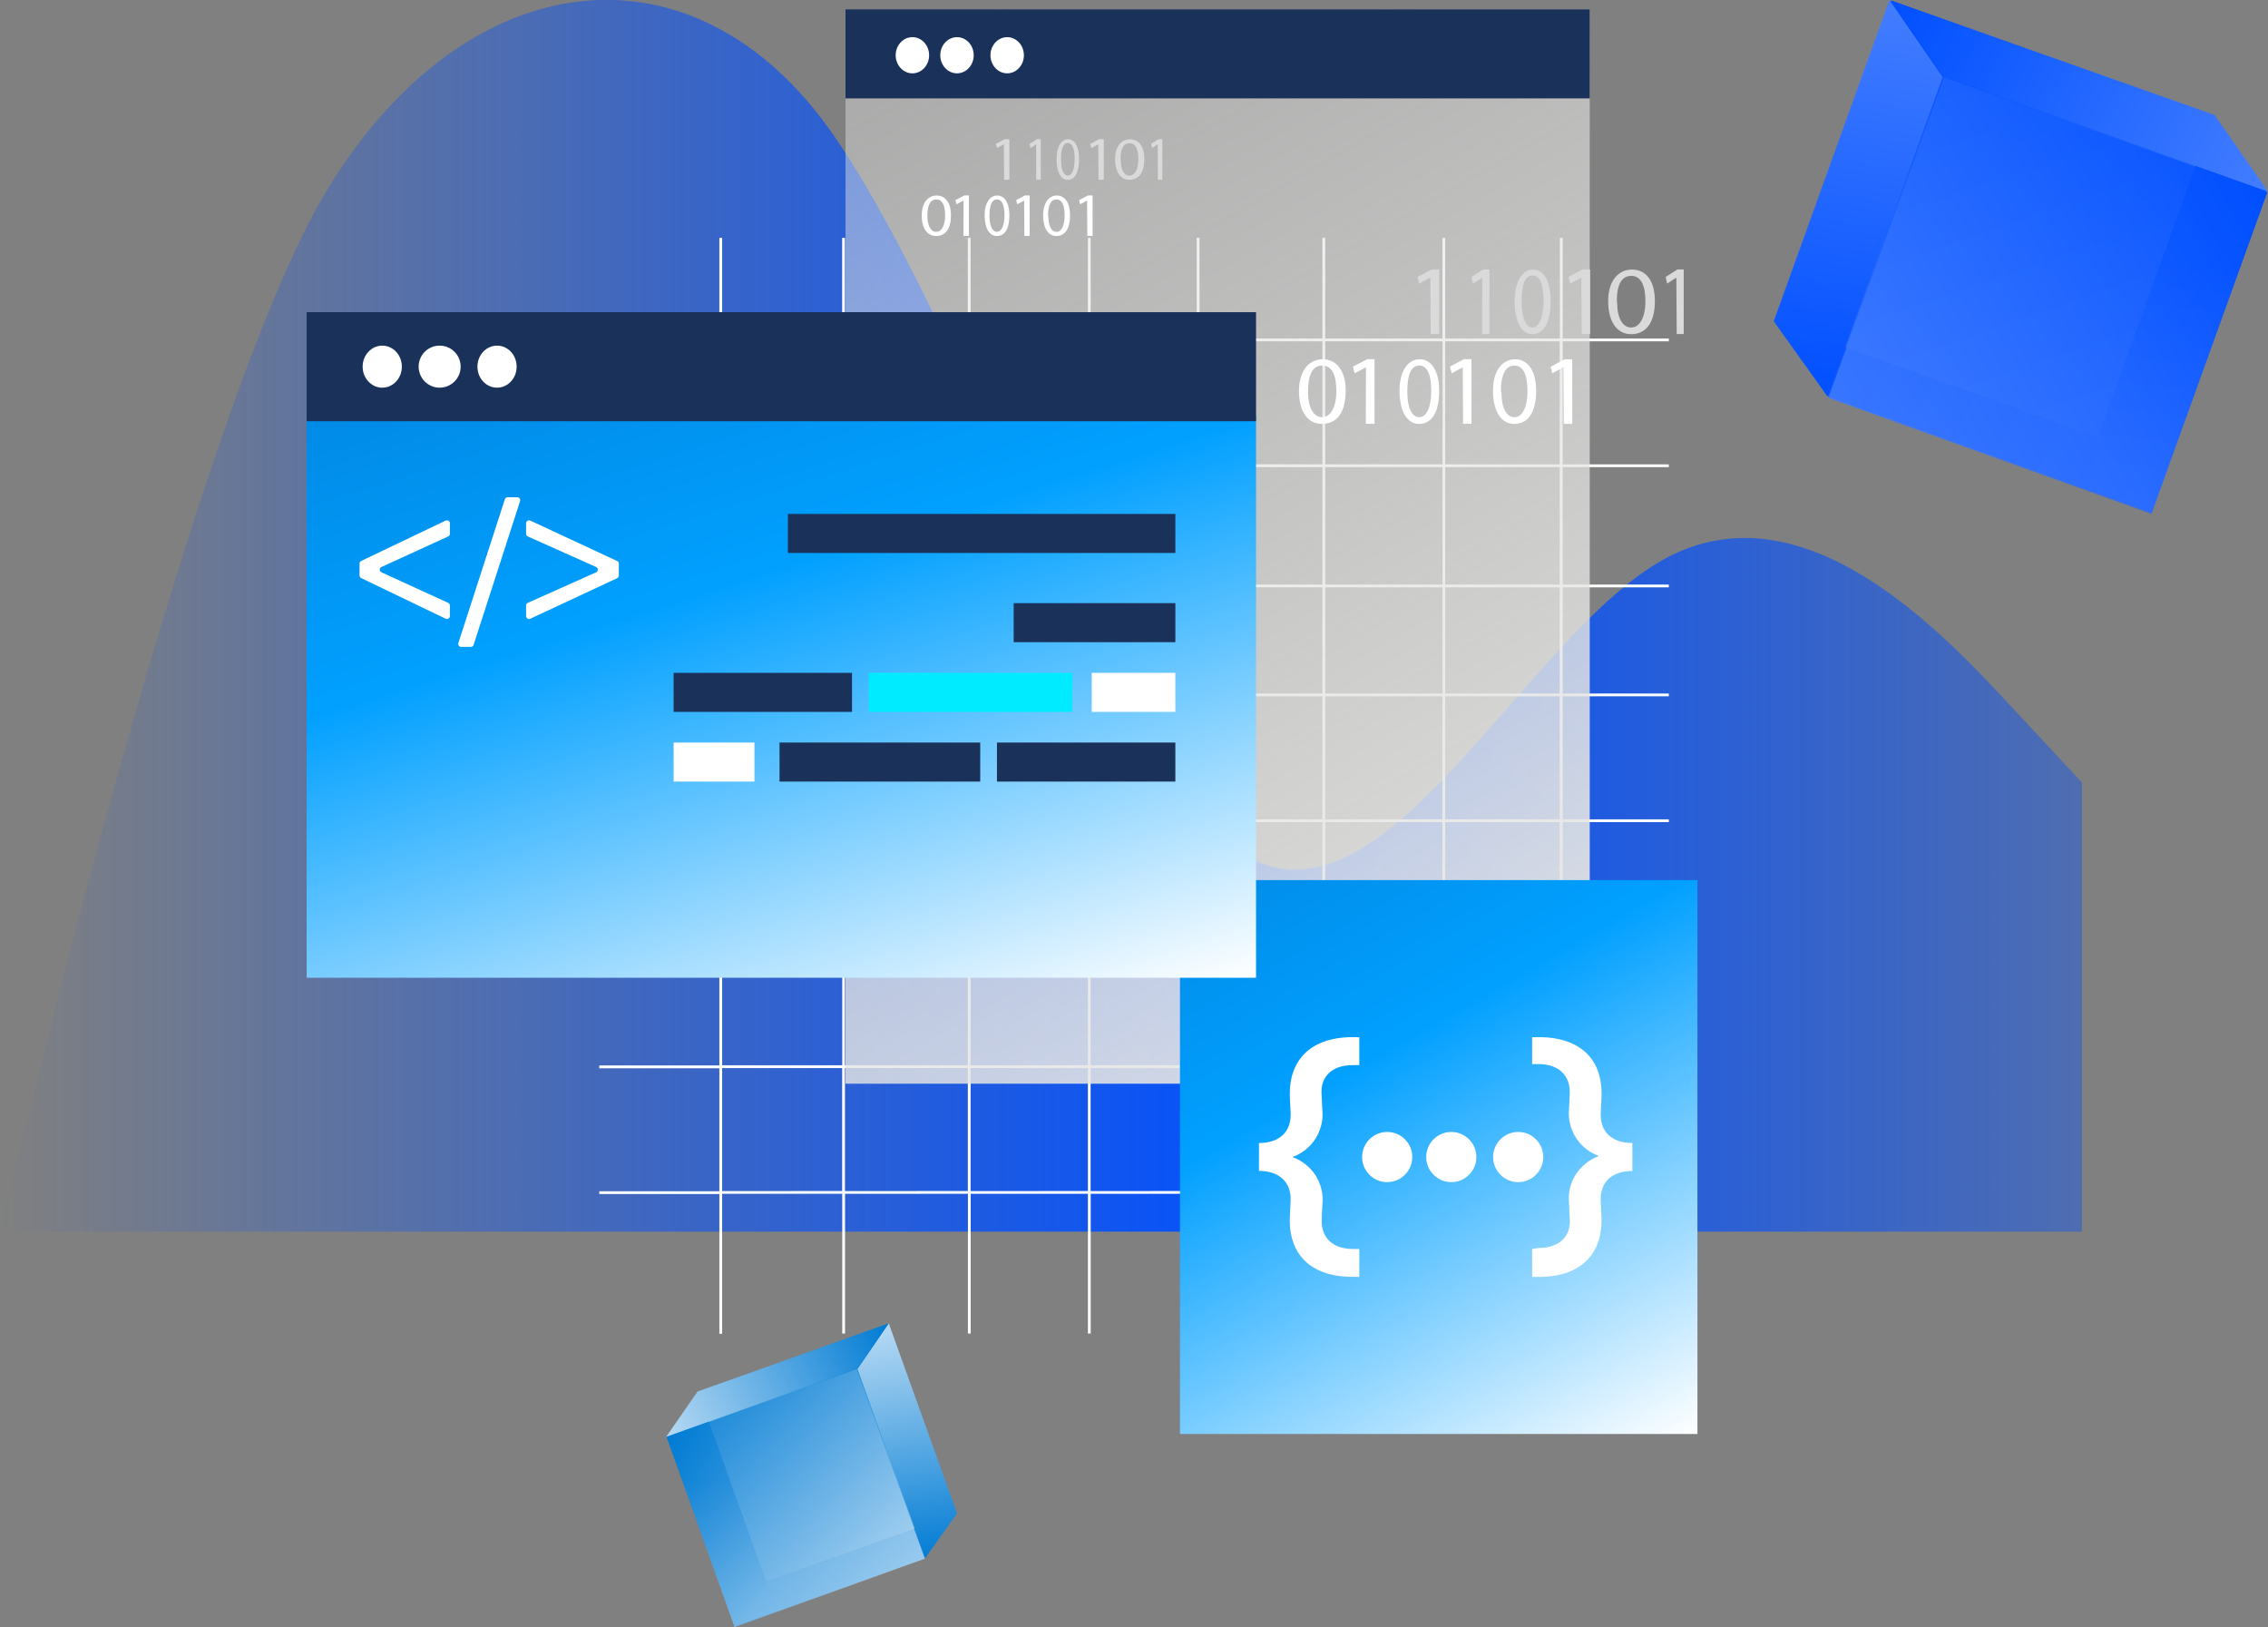<?xml version="1.0" encoding="utf-8"?>
<!-- Generator: Adobe Illustrator 27.8.0, SVG Export Plug-In . SVG Version: 6.00 Build 0)  -->
<svg version="1.1" id="Ebene_1" xmlns="http://www.w3.org/2000/svg" xmlns:xlink="http://www.w3.org/1999/xlink" x="0px" y="0px"
	 viewBox="0 0 2929.2 2101.2" style="enable-background:new 0 0 2929.2 2101.2;" xml:space="preserve">
<rect x="0" y="0" width="2929.2" height="2101.2" fill="#808080" stroke="none"/>
<style type="text/css">
	.st0{fill-rule:evenodd;clip-rule:evenodd;fill:#FFFFFF;}
	.st1{fill:#FFFFFF;}
	.st2{fill:url(#SVGID_00000133520468881620243030000006088715181269391007_);}
	.st3{fill:url(#SVGID_00000161604533272518642300000014580888394650296235_);}
	.st4{fill:#004FFF;}
	.st5{fill:#007BD4;}
	.st6{fill:#1A3159;}
	.st7{fill:url(#SVGID_00000107559688974661768630000007582701333027160238_);}
	.st8{fill:url(#SVGID_00000177464460054794932410000016555750970827628934_);}
	.st9{fill:url(#SVGID_00000085944299669114669100000012666069034460278401_);}
	.st10{fill:url(#SVGID_00000106123901690851872610000004327043226913269905_);}
	.st11{fill:url(#SVGID_00000096770597892418653150000008942389358817004168_);}
	.st12{fill:url(#SVGID_00000132768514669190463570000009443111979625057687_);}
	.st13{fill:url(#SVGID_00000130647497547785117450000008706568213347856826_);}
	.st14{fill:url(#SVGID_00000011008901592586141740000006974122977933137301_);}
	.st15{fill:url(#SVGID_00000115501981174043534330000007288416286053721507_);}
	.st16{fill:url(#SVGID_00000050657416738512745780000006049012898164814526_);}
	.st17{fill:url(#SVGID_00000082357528276526681450000015437602940299962519_);fill-opacity:0.8;}
	.st18{fill:url(#SVGID_00000113335715314095775270000001891309709061512333_);}
	.st19{fill:url(#SVGID_00000096047892664613518750000017239558094317141382_);}
	.st20{fill:url(#SVGID_00000124858449142163498990000010801103509629890230_);}
	.st21{fill:url(#SVGID_00000063612122150551890170000004947695353002877596_);}
	.st22{fill:url(#SVGID_00000119813659966146364970000001118662926506282421_);}
	.st23{fill:url(#SVGID_00000029008370441996135570000011540745828294700930_);fill-opacity:0.8;}
	.st24{fill:url(#SVGID_00000084496070990918838620000018045126045216817583_);}
	.st25{fill:url(#SVGID_00000034077081948126531070000017458374449039099271_);}
	.st26{fill:#D9D9D9;}
	.st27{fill:#09214C;}
	.st28{fill-rule:evenodd;clip-rule:evenodd;fill:#007BD4;}
	.st29{fill-rule:evenodd;clip-rule:evenodd;fill:url(#SVGID_00000120559667439014436390000013587881544197168540_);}
	.st30{fill:url(#SVGID_00000021801265848381402660000003695845426013900951_);}
	.st31{fill:url(#SVGID_00000018230734306270357250000014265657696747987642_);}
	.st32{fill:url(#SVGID_00000159432785385531744860000006693918100915152272_);}
	.st33{fill:url(#SVGID_00000158716374273367207300000004408642706094113709_);}
	.st34{fill:url(#SVGID_00000033363797825989178990000013592141720204464288_);}
	.st35{fill:url(#SVGID_00000068638392678002273590000008955537371614551212_);}
	.st36{fill:url(#SVGID_00000111869968990313991480000006806224037604504982_);}
	.st37{fill:url(#SVGID_00000056409946736766523330000001285350311842470842_);}
	.st38{fill:url(#SVGID_00000019663370318617635280000011811945888140872838_);fill-opacity:0.8;}
	.st39{fill:url(#SVGID_00000168094834422714422340000001698435776537781425_);}
	.st40{fill:url(#SVGID_00000075146724419519148340000002542850359040239550_);}
	.st41{fill-rule:evenodd;clip-rule:evenodd;fill:url(#SVGID_00000073695280810720496710000007140273731543174050_);}
	.st42{fill-rule:evenodd;clip-rule:evenodd;fill:url(#SVGID_00000179616118740159669350000006519149502131458750_);}
	.st43{fill:url(#SVGID_00000058569912189024865920000001166191348049931394_);}
	.st44{fill:url(#SVGID_00000130613100836957845900000011811629829754230402_);}
	.st45{fill-rule:evenodd;clip-rule:evenodd;fill:#004FFF;}
	.st46{fill:url(#SVGID_00000138562381414830234750000011230435982734656427_);}
	.st47{fill:url(#SVGID_00000083064888250887749160000003160580493639911599_);}
	.st48{fill:url(#SVGID_00000090253988964929671970000000622027678289478053_);}
	.st49{fill:url(#SVGID_00000180346759022717746120000003631935089900184741_);fill-opacity:0.8;}
	.st50{fill:url(#SVGID_00000132066846086805858790000014040192730794825131_);}
	.st51{fill:url(#SVGID_00000165222107414214288980000009700392097502782896_);}
	.st52{fill:url(#SVGID_00000170261688631919705090000010049156374324293508_);}
	.st53{fill-rule:evenodd;clip-rule:evenodd;fill:#1A3159;}
	.st54{fill:url(#SVGID_00000166662439961047866020000001488566100378353056_);fill-opacity:0.25;}
	.st55{fill-rule:evenodd;clip-rule:evenodd;fill:url(#SVGID_00000092415739003449816190000005378456281672000694_);}
	.st56{fill:url(#SVGID_00000168081087169417006530000015697473673930815385_);}
	.st57{fill:url(#SVGID_00000031887803276906403250000012567823577480189316_);}
	.st58{fill:url(#SVGID_00000086665712703271051810000013959829674625218492_);}
	.st59{fill:url(#SVGID_00000176029851966926766680000008947682587016630423_);}
	.st60{fill:#243960;}
	.st61{fill:url(#SVGID_00000010275320963233922830000012465227438319462021_);}
	.st62{fill:url(#SVGID_00000056400850108805679500000016589109135950562978_);}
	.st63{fill:url(#SVGID_00000109724857450693726990000001043557800293001394_);}
	.st64{fill:url(#SVGID_00000044173496729763273240000000719610781121452426_);}
	.st65{fill:url(#SVGID_00000070116169975849131470000016749494037570859158_);}
	.st66{fill:url(#SVGID_00000070820827287033116920000011668458742602650498_);}
	.st67{fill:url(#SVGID_00000067920810133020004080000015469799653574190769_);}
	.st68{fill:url(#SVGID_00000151527480567024791300000001400648490651560593_);}
	.st69{fill:url(#SVGID_00000088831757204209371280000014619488809141014698_);}
	.st70{fill:url(#SVGID_00000090277194967094429290000017688394343677452991_);fill-opacity:0.8;}
	.st71{fill:url(#SVGID_00000150094730117734984920000006942268029983203743_);}
	.st72{fill:url(#SVGID_00000072254026513415803270000010043003548454019499_);}
	.st73{fill:url(#SVGID_00000065043011996671963000000006923176476341196451_);}
	.st74{fill:url(#SVGID_00000108275846480248388460000010601876016211450783_);}
	.st75{fill:url(#SVGID_00000131350239626438633590000000257833240877821570_);}
	.st76{fill:url(#SVGID_00000148662676416512622250000012772046756878614406_);fill-opacity:0.8;}
	.st77{fill:url(#SVGID_00000093876113664293563210000012429842975490145959_);}
	.st78{fill:url(#SVGID_00000135651712154262195690000015460263082889025433_);}
	.st79{fill-rule:evenodd;clip-rule:evenodd;fill:url(#SVGID_00000014612387608363041970000010085036307753633722_);}
	.st80{fill:url(#SVGID_00000104681821562332595350000018050658639901654971_);}
	.st81{fill:url(#SVGID_00000103980711434508620120000016438539174469438374_);}
	.st82{fill:url(#SVGID_00000136388861762757088020000012600609671576732315_);}
	.st83{fill:url(#SVGID_00000161623799195320950150000002910541651397047944_);}
	.st84{fill:url(#SVGID_00000061436293160597739880000002413468570462684848_);}
	.st85{fill:url(#SVGID_00000178177676642720919460000012383149886517407878_);}
	.st86{fill:url(#SVGID_00000107584266256917837950000002981307952593763992_);fill-opacity:0.8;}
	.st87{fill:url(#SVGID_00000155868865016758237360000017110411926748276148_);}
	.st88{fill:url(#SVGID_00000162352735246932103650000008048817430848947115_);}
	.st89{fill:url(#SVGID_00000024690389205321561040000006394267914058880137_);}
	.st90{fill:url(#SVGID_00000077325494042284897170000017666818934836139692_);}
	.st91{fill:url(#SVGID_00000021114988571298916440000015255763396871472546_);}
	.st92{fill:url(#SVGID_00000070091369771099694590000010230397615456061877_);fill-opacity:0.8;}
	.st93{fill:url(#SVGID_00000143600815981106590550000014644344804363679137_);}
	.st94{fill:url(#SVGID_00000112610607376506056520000012259112434031076267_);}
	.st95{fill:#DADADA;}
	.st96{fill:#00EBFF;}
</style>
<g>
	
		<g transform="translate(27.6 451.2) rotate(0.0 1344.6 795) translate(0.0 0.0) scale(1.246 1.249)">
		
			<linearGradient id="SVGID_00000016782688640721349230000014547631335244133538_" gradientUnits="userSpaceOnUse" x1="-1514.013" y1="-2433.849" x2="644.004" y2="-2433.849" gradientTransform="matrix(1.246 0 0 1.249 1864.531 3314.431)">
			<stop  offset="0" style="stop-color:#004FFF;stop-opacity:0"/>
			<stop  offset="0.49" style="stop-color:#004FFF"/>
			<stop  offset="1" style="stop-color:#004FFF;stop-opacity:0"/>
		</linearGradient>
		<path style="fill-rule:evenodd;clip-rule:evenodd;fill:url(#SVGID_00000016782688640721349230000014547631335244133538_);" d="
			M-22.1,912c0,0,197.4-848,341-1080.3c143.6-232.3,378.3-260.6,522.2-54.3c143.9,206.3,287.7,670.4,431.6,748
			c143.9,77.6,287.7-232,431.6-309.4c143.9-77.3,287.7,77.3,359.7,154.7l71.9,77.1V912H-22.1z"/>
	</g>
	
		<g transform="translate(801.6 758.4) rotate(0.0 690.6 707.4) scale(1.128 1.129)">
		<path class="st0" d="M113-399.6v115.1H-24.5v3.2H113v140.7H-24.5v3.2H113V-3.2H-24.5V0H113v121.5H-24.5v3.2H113v140.7H-24.5v3.2
			H113v134.3H-24.5v3.2H113v140.7H-24.5v3.2H113v140.7H-24.5v3.2H113v159.8h3.2V693.6h137.5v159.8h3.2V693.6h140.7v159.8h3.2V693.6
			H535v159.8h3.2V693.6h121.5v159.8h3.2V693.6h140.7v159.8h3.2V693.6h134.3v159.8h3.2V693.6h131.1v159.8h3.2V693.6h121.5v-3.2
			h-121.5V549.8h121.5v-3.2h-121.5V405.9h121.5v-3.2h-121.5V268.5h121.5v-3.2h-121.5V124.6h121.5v-3.2h-121.5V0h121.5v-3.2h-121.5
			v-134.3h121.5v-3.2h-121.5v-140.7h121.5v-3.2h-121.5v-115.1h-3.2v115.1H944.1v-115.1h-3.2v115.1H806.7v-115.1h-3.2v115.1H662.8
			v-115.1h-3.2v115.1H538.2v-115.1H535v115.1H400.7v-115.1h-3.2v115.1H256.8v-115.1h-3.2v115.1H116.2v-115.1H113z M1075.2,690.4
			V549.8H944.1v140.7L1075.2,690.4z M940.9,690.4V549.8H806.7v140.7L940.9,690.4z M803.5,690.4V549.8H662.8v140.7L803.5,690.4z
			 M659.6,690.4V549.8H538.1v140.7L659.6,690.4z M535,690.4V549.8H400.7v140.7L535,690.4z M397.5,690.4V549.8H256.8v140.7
			L397.5,690.4z M253.6,690.4V549.8H116.2v140.7L253.6,690.4z M253.6,546.6H116.2V405.9h137.5V546.6z M397.5,546.6H256.8V405.9
			h140.7L397.5,546.6z M535,546.6H400.7V405.9H535V546.6z M659.6,546.6H538.1V405.9h121.5V546.6z M803.5,546.6H662.8V405.9h140.7
			V546.6z M940.9,546.6H806.7V405.9h134.3V546.6z M1075.2,546.6H944.1V405.9h131.1V546.6z M1075.2,402.7V268.5H944.1v134.3H1075.2z
			 M940.9,402.7V268.5H806.7v134.3H940.9z M803.5,402.7V268.5H662.8v134.3H803.5z M659.6,402.7V268.5H538.1v134.3H659.6z M535,402.7
			V268.5H400.7v134.3H535z M397.5,402.7V268.5H256.8v134.3H397.5z M253.6,402.7V268.5H116.2v134.3H253.6z M116.2,121.4V0h137.5
			v121.5H116.2z M116.2-3.2h137.5v-134.3H116.2V-3.2z M256.8,121.4V0h140.7v121.5H256.8z M256.8-3.2h140.7v-134.3H256.8L256.8-3.2z
			 M400.7,121.4V0H535v121.5H400.7z M400.7-3.2H535v-134.3H400.7L400.7-3.2z M538.2,121.4V0h121.5v121.5H538.2z M538.2-3.2h121.5
			v-134.3H538.2V-3.2z M662.8,121.4V0h140.7v121.5H662.8z M662.8-3.2h140.7v-134.3H662.8V-3.2z M806.7,121.4V0h134.3v121.5H806.7z
			 M806.7-3.2h134.3v-134.3H806.7V-3.2z M944.1,121.4V0h131.1v121.5H944.1z M944.1-3.2h131.1v-134.3H944.1V-3.2z M1075.2,265.3
			V124.6H944.1v140.7L1075.2,265.3z M940.9,265.3V124.6H806.7v140.7L940.9,265.3z M803.5,265.3V124.6H662.8v140.7L803.5,265.3z
			 M659.6,265.3V124.6H538.2v140.7L659.6,265.3z M535,265.3V124.6H400.7v140.7L535,265.3z M397.5,265.3V124.6H256.8v140.7
			L397.5,265.3z M253.6,265.3V124.6H116.2v140.7L253.6,265.3z M116.2-140.7h137.5v-140.7H116.2V-140.7z M256.8-140.7h140.7v-140.7
			H256.8V-140.7z M400.7-140.7H535v-140.7H400.7V-140.7z M538.2-140.7h121.5v-140.7H538.2V-140.7z M662.8-140.7h140.7v-140.7H662.8
			V-140.7z M806.7-140.7h134.3v-140.7H806.7L806.7-140.7z M944.1-140.7h131.1v-140.7H944.1V-140.7z"/>
	</g>
	
		<g transform="translate(1119.6 463.2) rotate(0.0 480.6 693.6) scale(1.2 1.198)">
		
			<linearGradient id="SVGID_00000157266763674158387150000009265060242355114172_" gradientUnits="userSpaceOnUse" x1="-1741.697" y1="-19011.377" x2="-2443.374" y2="-20226.711" gradientTransform="matrix(1.2 0 0 1.198 2818.385 23584.404)">
			<stop  offset="0" style="stop-color:#E5E5E4"/>
			<stop  offset="0.41" style="stop-color:#E5E5E4;stop-opacity:0.69"/>
			<stop  offset="0.81" style="stop-color:#E5E5E4;stop-opacity:0.41"/>
			<stop  offset="1" style="stop-color:#E5E5E4;stop-opacity:0.3"/>
		</linearGradient>
		<path style="fill:url(#SVGID_00000157266763674158387150000009265060242355114172_);" d="M778-376.6H-23v1158h801V-376.6z"/>
		<path class="st6" d="M778-376.6H-23v96h801V-376.6z"/>
		<g>
			<path class="st1" d="M49-307.6c9.9,0,18-8.7,18-19.5c0-10.8-8.1-19.5-18-19.5s-18,8.7-18,19.5C31-316.4,39.1-307.6,49-307.6z
				 M97-307.6c9.9,0,18-8.7,18-19.5c0-10.8-8.1-19.5-18-19.5s-18,8.7-18,19.5C79-316.4,87.1-307.6,97-307.6z M151-307.6
				c9.9,0,18-8.7,18-19.5c0-10.8-8.1-19.5-18-19.5s-18,8.7-18,19.5C133-316.4,141.1-307.6,151-307.6z"/>
		</g>
	</g>
	
		<g transform="translate(1551.6 1587.6) rotate(0.0 334.2 357.6) scale(1.273 1.271)">
		
			<linearGradient id="SVGID_00000133529510610315822890000014655092561512118971_" gradientUnits="userSpaceOnUse" x1="-2385.497" y1="-4290.628" x2="-2759.152" y2="-4940.372" gradientTransform="matrix(1.273 0 0 1.271 3464.721 5704.602)">
			<stop  offset="0" style="stop-color:#FFFFFF"/>
			<stop  offset="0.521" style="stop-color:#01A0FF"/>
			<stop  offset="1" style="stop-color:#007BD4"/>
		</linearGradient>
		<path style="fill:url(#SVGID_00000133529510610315822890000014655092561512118971_);" d="M503.3-355h-525v562.7h525V-355z"/>
	</g>
	
		<g transform="translate(423.6 854.4) rotate(0.0 613.2 429.6) scale(1.247 1.245)">
		
			<linearGradient id="SVGID_00000060737652850869981800000009006273142346269108_" gradientUnits="userSpaceOnUse" x1="-1334.769" y1="-3997.904" x2="-1593.563" y2="-4811.397" gradientTransform="matrix(1.247 0 0 1.245 2263.694 5418.91)">
			<stop  offset="0" style="stop-color:#FFFFFF"/>
			<stop  offset="0.521" style="stop-color:#01A0FF"/>
			<stop  offset="1" style="stop-color:#007BD4"/>
		</linearGradient>
		<path style="fill:url(#SVGID_00000060737652850869981800000009006273142346269108_);" d="M961.2-255.2H-22.1v583h983.3V-255.2z"/>
		<path class="st6" d="M961.2-362.5H-22.1v113.1h983.3V-362.5z"/>
		<g>
			<path class="st1" d="M56.2-284.2c11.2,0,20.3-9.7,20.3-21.8s-9.1-21.8-20.3-21.8S35.9-318,35.9-306S45-284.2,56.2-284.2z
				 M115.6-284.2c12,0,21.8-9.7,21.8-21.8s-9.7-21.8-21.8-21.8S93.9-318,93.9-306S103.6-284.2,115.6-284.2z M175.1-284.2
				c11.2,0,20.3-9.7,20.3-21.8s-9.1-21.8-20.3-21.8s-20.3,9.7-20.3,21.8S163.9-284.2,175.1-284.2z"/>
		</g>
	</g>
	
		<g transform="translate(888.0 2160.0) rotate(0.0 187.8 196.2) scale(1.376 1.375)">
		
			<linearGradient id="SVGID_00000083075870020167706270000000816856155198996879_" gradientUnits="userSpaceOnUse" x1="-2103.732" y1="-8034.997" x2="-2184.251" y2="-7805.195" gradientTransform="matrix(1.376 0 0 1.375 3064.57 10733.41)">
			<stop  offset="0" style="stop-color:#007BD4"/>
			<stop  offset="1" style="stop-color:#FFFFFF"/>
		</linearGradient>
		<path style="fill:url(#SVGID_00000083075870020167706270000000816856155198996879_);" d="M10-263.5l178.1-64.3l64.1,178.3
			L73.5-85.4L10-263.5z"/>
		
			<linearGradient id="SVGID_00000104665971782164287610000010912385885631933579_" gradientUnits="userSpaceOnUse" x1="-2044.148" y1="-7913.926" x2="-2251.573" y2="-7808.006" gradientTransform="matrix(1.376 0 0 1.375 3064.57 10733.41)">
			<stop  offset="0" style="stop-color:#007BD4"/>
			<stop  offset="1" style="stop-color:#FFFFFF"/>
		</linearGradient>
		<path style="fill:url(#SVGID_00000104665971782164287610000010912385885631933579_);" d="M252.1-149.3L73.6-85.4L43.9-43.5
			l178.5-63.9L252.1-149.3z"/>
		
			<linearGradient id="SVGID_00000032633200578777091770000010160229951091759785_" gradientUnits="userSpaceOnUse" x1="-2209.498" y1="-7937.84" x2="-2192.846" y2="-7797.98" gradientTransform="matrix(1.376 0 0 1.375 3064.57 10733.41)">
			<stop  offset="0" style="stop-color:#007BD4"/>
			<stop  offset="1" style="stop-color:#FFFFFF"/>
		</linearGradient>
		<path style="fill:url(#SVGID_00000032633200578777091770000010160229951091759785_);" d="M74-85L10.1-263.5l-29.6,42.2L44.4-42.8
			L74-85z"/>
		
			<linearGradient id="SVGID_00000050633956803290378630000002756246421423817099_" gradientUnits="userSpaceOnUse" x1="-2237.606" y1="-7972.506" x2="-2004.885" y2="-7841.312" gradientTransform="matrix(1.376 0 0 1.375 3064.57 10733.41)">
			<stop  offset="0" style="stop-color:#007BD4"/>
			<stop  offset="1" style="stop-color:#FBFDFF"/>
		</linearGradient>
		<path style="fill:url(#SVGID_00000050633956803290378630000002756246421423817099_);fill-opacity:0.8;" d="M-19.6-221.4
			l178.5-63.9l63.8,178.1L44.3-42.9L-19.6-221.4z"/>
		
			<linearGradient id="SVGID_00000077320505576994740360000001099140763511889300_" gradientUnits="userSpaceOnUse" x1="-2064.225" y1="-7881.742" x2="-2098.617" y2="-8102.744" gradientTransform="matrix(1.376 0 0 1.375 3064.57 10733.41)">
			<stop  offset="0" style="stop-color:#007BD4"/>
			<stop  offset="1" style="stop-color:#FBFDFF;stop-opacity:0.99"/>
		</linearGradient>
		<path style="fill:url(#SVGID_00000077320505576994740360000001099140763511889300_);" d="M188.9-328.1l-29.4,42.8L223.1-108
			l29.8-41.8L188.9-328.1z"/>
		
			<linearGradient id="SVGID_00000163758281398507041530000012020989542587496584_" gradientUnits="userSpaceOnUse" x1="-2090.218" y1="-8043.962" x2="-2298.277" y2="-7937.715" gradientTransform="matrix(1.376 0 0 1.375 3064.57 10733.41)">
			<stop  offset="0" style="stop-color:#007BD4"/>
			<stop  offset="1" style="stop-color:#FBFDFF"/>
		</linearGradient>
		<path style="fill:url(#SVGID_00000163758281398507041530000012020989542587496584_);" d="M188-327.8L9.4-264.2l-29.5,42.6
			l178.5-63.9L188-327.8z"/>
	</g>
	
		<g transform="translate(1653.6 1790.4) rotate(0.0 241.2 154.8) scale(1.2 1.2)">
		<g>
			<path class="st1" d="M77.7-345.9c-21,0-34.8,11.4-33.3,31.8l0.8,16.4c1.1,10.8-1.5,21.6-7.3,30.8c-5.8,9.2-14.6,16.2-24.9,19.9
				c10.3,3.7,19.1,10.7,25,19.9c5.8,9.2,8.4,20,7.3,30.8l-0.8,16.4c-0.8,20,12.4,31.8,33.3,31.8H85v30h-7.3
				c-45.7,0-69.5-25-67.4-65.7l0.8-16.5c0.6-19.9-12.4-31.8-34.1-31.8v-30c21.5,0,34.7-11.4,34.1-31.8l-0.8-16.4
				c-2.1-40,21.5-65.7,67.4-65.7H85v30L77.7-345.9z M278.2-149.2c21,0,34.9-11.4,33.3-31.8l-0.8-16.4c-1.1-10.8,1.4-21.7,7.3-30.8
				c5.9-9.2,14.7-16.2,25-19.9c-10.4-3.7-19.2-10.7-25-19.9c-5.8-9.2-8.4-20.1-7.3-30.8l0.8-16.4c0.8-19.9-12.4-31.8-33.3-31.8H271
				V-376h7.2c45.7,0,69.6,25,67.4,65.7l-0.8,16.4c-0.6,20,12.4,31.8,34.1,31.8v30.1c-21.5,0-34.7,11.4-34.1,31.8l0.8,16.4
				c2.2,40.1-21.5,65.8-67.4,65.8H271v-30.1L278.2-149.2L278.2-149.2z M115-220c14.9,0,27-12.1,27-27s-12.1-27-27-27s-27,12.1-27,27
				S100.1-220,115-220z M184-220c14.9,0,27-12.1,27-27s-12.1-27-27-27s-27,12.1-27,27S169.1-220,184-220z"/>
			<path class="st1" d="M256-220c14.9,0,27-12.1,27-27s-12.1-27-27-27s-27,12.1-27,27S241.1-220,256-220z"/>
		</g>
	</g>
	
		<g transform="translate(492.0 1093.2) rotate(0.0 167.4 96.6) scale(1.152 1.15)">
		<g>
			<path class="st1" d="M-22.1-301.5c-1.1-0.5-1.9-1.7-1.9-3v-13.3c0-1.3,0.7-2.4,1.9-3l94.7-45.3c2.2-1,4.7,0.5,4.7,3v11.8
				c0,1.3-0.8,2.5-1.9,3L0.6-314c-2.6,1.2-2.6,4.8,0,6l74.8,34.3c1.2,0.5,1.9,1.7,1.9,3v11.8c0,2.4-2.5,4-4.7,3L-22.1-301.5z
				 M89.9-224.3c-2.2,0-3.8-2.2-3.1-4.3l52.1-161.4c0.4-1.4,1.7-2.3,3.1-2.3h10.9c2.2,0,3.8,2.2,3.1,4.3l-52.1,161.4
				c-0.4,1.4-1.7,2.3-3.1,2.3H89.9z M167.4-255.9c-2.2,1-4.7-0.6-4.7-3v-11.8c0-1.3,0.8-2.5,1.9-3l76.6-34.3c2.6-1.2,2.6-4.8,0-6
				l-76.6-34.3c-1.2-0.5-1.9-1.7-1.9-3v-11.8c0-2.4,2.5-4,4.7-3l97.4,45.4c1.2,0.5,1.9,1.7,1.9,3v13.3c0,1.3-0.7,2.4-1.9,3
				L167.4-255.9z"/>
		</g>
	</g>
	
		<g transform="translate(2318.4 451.2) rotate(0.0 319.2 331.8) scale(3.773 3.751)">
		
			<linearGradient id="SVGID_00000167391114055623522530000014002951783408252850_" gradientUnits="userSpaceOnUse" x1="-1727.431" y1="-3532.206" x2="-1677.51" y2="-3389.73" gradientTransform="matrix(3.773 0 0 3.751 6561.652 13136.043)">
			<stop  offset="0" style="stop-color:#004FFF"/>
			<stop  offset="1" style="stop-color:#FFFFFF"/>
		</linearGradient>
		<path style="fill:url(#SVGID_00000167391114055623522530000014002951783408252850_);" d="M143.3-80.2L32.9-120.1L-6.9-9.5
			l110.8,39.7L143.3-80.2z"/>
		
			<linearGradient id="SVGID_00000145043605549048570970000014719117620988254887_" gradientUnits="userSpaceOnUse" x1="-1740.908" y1="-3504.687" x2="-1612.303" y2="-3439.014" gradientTransform="matrix(3.773 0 0 3.751 6561.652 13136.043)">
			<stop  offset="0" style="stop-color:#004FFF"/>
			<stop  offset="1" style="stop-color:#FFFFFF"/>
		</linearGradient>
		<path style="fill:url(#SVGID_00000145043605549048570970000014719117620988254887_);" d="M-6.8-9.4l110.7,39.6l18.4,26L11.6,16.5
			L-6.8-9.4z"/>
		
			<linearGradient id="SVGID_00000018923661520942890670000009694590336994839470_" gradientUnits="userSpaceOnUse" x1="-1703.511" y1="-3510.122" x2="-1713.837" y2="-3423.41" gradientTransform="matrix(3.773 0 0 3.751 6561.652 13136.043)">
			<stop  offset="0" style="stop-color:#004FFF"/>
			<stop  offset="1" style="stop-color:#FFFFFF"/>
		</linearGradient>
		<path style="fill:url(#SVGID_00000018923661520942890670000009694590336994839470_);" d="M103.6,30.4l39.6-110.7L161.6-54
			L121.9,56.6L103.6,30.4z"/>
		
			<linearGradient id="SVGID_00000030455881959671743630000011284673389916262563_" gradientUnits="userSpaceOnUse" x1="-1697.154" y1="-3518.003" x2="-1841.439" y2="-3436.66" gradientTransform="matrix(3.773 0 0 3.751 6561.652 13136.043)">
			<stop  offset="0" style="stop-color:#004FFF"/>
			<stop  offset="1" style="stop-color:#FBFDFF"/>
		</linearGradient>
		<path style="fill:url(#SVGID_00000030455881959671743630000011284673389916262563_);fill-opacity:0.8;" d="M161.6-54.1L51-93.7
			L11.4,16.7L122,56.6L161.6-54.1L161.6-54.1z"/>
		
			<linearGradient id="SVGID_00000182508211662770207790000006330515563735121840_" gradientUnits="userSpaceOnUse" x1="-1736.367" y1="-3497.371" x2="-1715.042" y2="-3634.394" gradientTransform="matrix(3.773 0 0 3.751 6561.652 13136.043)">
			<stop  offset="0" style="stop-color:#004FFF"/>
			<stop  offset="1" style="stop-color:#FBFDFF;stop-opacity:0.99"/>
		</linearGradient>
		<path style="fill:url(#SVGID_00000182508211662770207790000006330515563735121840_);" d="M32.3-120.3l18.2,26.6L11.1,16.2
			L-7.3-9.7L32.3-120.3z"/>
		
			<linearGradient id="SVGID_00000083800443891927103550000007299325911898630025_" gradientUnits="userSpaceOnUse" x1="-1730.488" y1="-3534.244" x2="-1601.489" y2="-3468.371" gradientTransform="matrix(3.773 0 0 3.751 6561.652 13136.043)">
			<stop  offset="0" style="stop-color:#004FFF"/>
			<stop  offset="1" style="stop-color:#FBFDFF"/>
		</linearGradient>
		<path style="fill:url(#SVGID_00000083800443891927103550000007299325911898630025_);" d="M32.9-120.1l110.7,39.4l18.3,26.4
			L51.2-93.9L32.9-120.1z"/>
	</g>
	
		<g transform="translate(1705.2 799.2) rotate(0.0 248.4 99.6) scale(1.7 1.696)">
		<g>
			<path class="st1" d="M19.3-173.7c0,16.4-6.6,25.2-18.1,25.2c-10.3,0-17.3-8.8-17.4-24.6s7.6-24.6,18.1-24.6S19.3-189,19.3-173.7
				L19.3-173.7z M-9.3-173c0,12.4,4.2,19.4,10.7,19.4s10.8-7.7,10.8-19.9s-3.3-19.4-10.7-19.4S-9.3-186-9.3-173L-9.3-173z
				 M34.7-191.6l-8.6,4.6l-1.3-5.1l11-5.7h5.4v49.2h-6.6L34.7-191.6L34.7-191.6z M90.3-173.7c0,16.4-5.6,25.2-15.3,25.2
				c-8.7,0-14.6-8.8-14.8-24.6c-0.2-15.8,6.5-24.6,15.3-24.6S90.3-189,90.3-173.7z M66.1-173c0,12.4,3.6,19.4,9.1,19.4
				s9.1-7.7,9.1-19.9c0-12.2-2.8-19.4-9.1-19.4S66.1-186,66.1-173L66.1-173z M108.2-191.6l-8.4,4.6l-1.3-5.1l10.7-5.7h5.7v49.2h-6.4
				L108.2-191.6L108.2-191.6z M164-173.7c0,16.4-6.2,25.2-16.7,25.2c-9.4,0-15.9-8.8-16.1-24.6c-0.2-15.8,7-24.6,16.7-24.6
				S164-189,164-173.7L164-173.7z M137.6-173c0,12.4,3.8,19.4,9.9,19.4s9.9-7.7,9.9-19.9c0-12.2-3.1-19.4-9.9-19.4
				s-10.3,6.9-10.3,19.9L137.6-173L137.6-173z M184.7-191.6l-8.4,4.6L175-192l10.7-5.7h5.7v49.2h-6.4L184.7-191.6L184.7-191.6z"/>
		</g>
		<path class="st95" d="M83.6-259.9l-8.4,4.6l-1.3-5.1l10.7-5.7h5.7v49.2h-6.4L83.6-259.9z M123-259.9l-7,4.6l-1.1-5.1l8.9-5.7h4.7
			v49.2H123V-259.9z M175-242c0,16.4-5.1,25.2-13.9,25.2c-7.9,0-13.3-8.8-13.4-24.6c-0.1-15.8,5.9-24.6,13.9-24.6S175-257.7,175-242
			L175-242z M153-241.3c0,12.4,3.3,19.4,8.3,19.4s8.3-8.1,8.3-20.2s-2.6-19.4-8.3-19.4s-8.3,6.7-8.3,19.4V-241.3z M198.3-259.9
			l-8.4,4.6l-1.3-5.1l10.7-5.7h5.7v49.2h-6.4L198.3-259.9z M254.2-242c0,16.4-6.7,25.2-18.1,25.2c-10.2,0-17.2-8.8-17.4-24.6
			c-0.2-15.8,7.6-24.6,18.1-24.6S254.2-257.7,254.2-242L254.2-242z M225.5-241.3c0,12.4,4.2,19.4,10.7,19.4s10.8-7.7,10.8-19.9
			c0-12.2-3.4-19.4-10.7-19.4s-11,6.5-11,19.2L225.5-241.3z M270.5-259.9l-7,4.6l-1.1-5.1l9-5.7h4.7v49.2h-5.3L270.5-259.9z"/>
	</g>
	
		<g transform="translate(1218.0 631.2) rotate(0.0 155.4 62.4) scale(1.063 1.063)">
		<g>
			<path class="st1" d="M9.6-332.3c0,16.4-6.6,25.2-18.1,25.2c-10.3,0-17.3-8.8-17.4-24.6s7.6-24.6,18.1-24.6S9.6-347.6,9.6-332.3z
				 M-19-331.6c0,12.4,4.2,19.4,10.7,19.4s10.8-7.7,10.8-19.9c0-12.2-3.3-19.4-10.7-19.4S-19-344.6-19-331.6L-19-331.6z M24.9-350.2
				l-8.6,4.6l-1.3-5.1l11-5.7h5.4v49.2h-6.6L24.9-350.2L24.9-350.2z M80.6-332.3c0,16.4-5.6,25.2-15.3,25.2
				c-8.7,0-14.6-8.8-14.8-24.6c-0.2-15.8,6.5-24.6,15.3-24.6S80.6-347.6,80.6-332.3z M56.4-331.6c0,12.4,3.6,19.4,9.1,19.4
				s9.1-7.7,9.1-19.9s-2.8-19.4-9.1-19.4S56.4-344.6,56.4-331.6L56.4-331.6z M98.5-350.2l-8.4,4.6l-1.3-5.1l10.7-5.7h5.7v49.2h-6.4
				L98.5-350.2L98.5-350.2z M154.3-332.3c0,16.4-6.2,25.2-16.7,25.2c-9.4,0-15.9-8.8-16-24.6c-0.2-15.8,7-24.6,16.7-24.6
				C148-356.3,154.3-347.6,154.3-332.3L154.3-332.3z M127.9-331.6c0,12.4,3.8,19.4,9.9,19.4s9.9-7.7,9.9-19.9s-3.1-19.4-9.9-19.4
				s-10.3,6.9-10.3,19.9L127.9-331.6L127.9-331.6z M175-350.2l-8.4,4.6l-1.3-5.1l10.7-5.7h5.7v49.2h-6.4L175-350.2L175-350.2z"/>
		</g>
		<path class="st95" d="M73.9-418.5l-8.4,4.6l-1.3-5.1l10.7-5.7h5.7v49.2h-6.4L73.9-418.5z M113.2-418.5l-7,4.6l-1.1-5.1l8.9-5.7
			h4.7v49.2h-5.6V-418.5z M165.2-400.6c0,16.4-5.1,25.2-13.9,25.2c-7.9,0-13.3-8.8-13.4-24.6c-0.1-15.8,5.9-24.6,13.9-24.6
			S165.2-416.3,165.2-400.6L165.2-400.6z M143.3-399.9c0,12.4,3.3,19.4,8.3,19.4s8.3-8.1,8.3-20.2c0-12-2.6-19.4-8.3-19.4
			s-8.3,6.7-8.3,19.4V-399.9z M188.6-418.5l-8.4,4.6l-1.3-5.1l10.7-5.7h5.7v49.2h-6.4L188.6-418.5z M244.5-400.6
			c0,16.4-6.7,25.2-18.1,25.2c-10.2,0-17.2-8.8-17.4-24.6c-0.2-15.8,7.6-24.6,18.1-24.6C237.6-424.6,244.5-416.3,244.5-400.6
			L244.5-400.6z M215.8-399.9c0,12.4,4.2,19.4,10.7,19.4s10.8-7.7,10.8-19.9c0-12.2-3.4-19.4-10.7-19.4s-11,6.5-11,19.2L215.8-399.9
			z M260.8-418.5l-7,4.6l-1.1-5.1l9-5.7h4.7v49.2H261L260.8-418.5z"/>
	</g>
	
		<g transform="translate(897.6 1114.8) rotate(0.0 324 172.8) scale(1.2 1.2)">
		<path class="st6" d="M100-334h417v-42H100V-334z M343-238h174v-42H343V-238z"/>
		<path class="st1" d="M427-163h90v-42h-90L427-163z"/>
		<path class="st96" d="M187-163h219v-42H187V-163z"/>
		<path class="st6" d="M325-88h192v-42H325V-88z M91-88h216v-42H91L91-88z"/>
		<path class="st1" d="M-23-88h87v-42h-87V-88z"/>
		<path class="st6" d="M-23-163h192v-42H-23V-163z"/>
	</g>
</g>
</svg>
